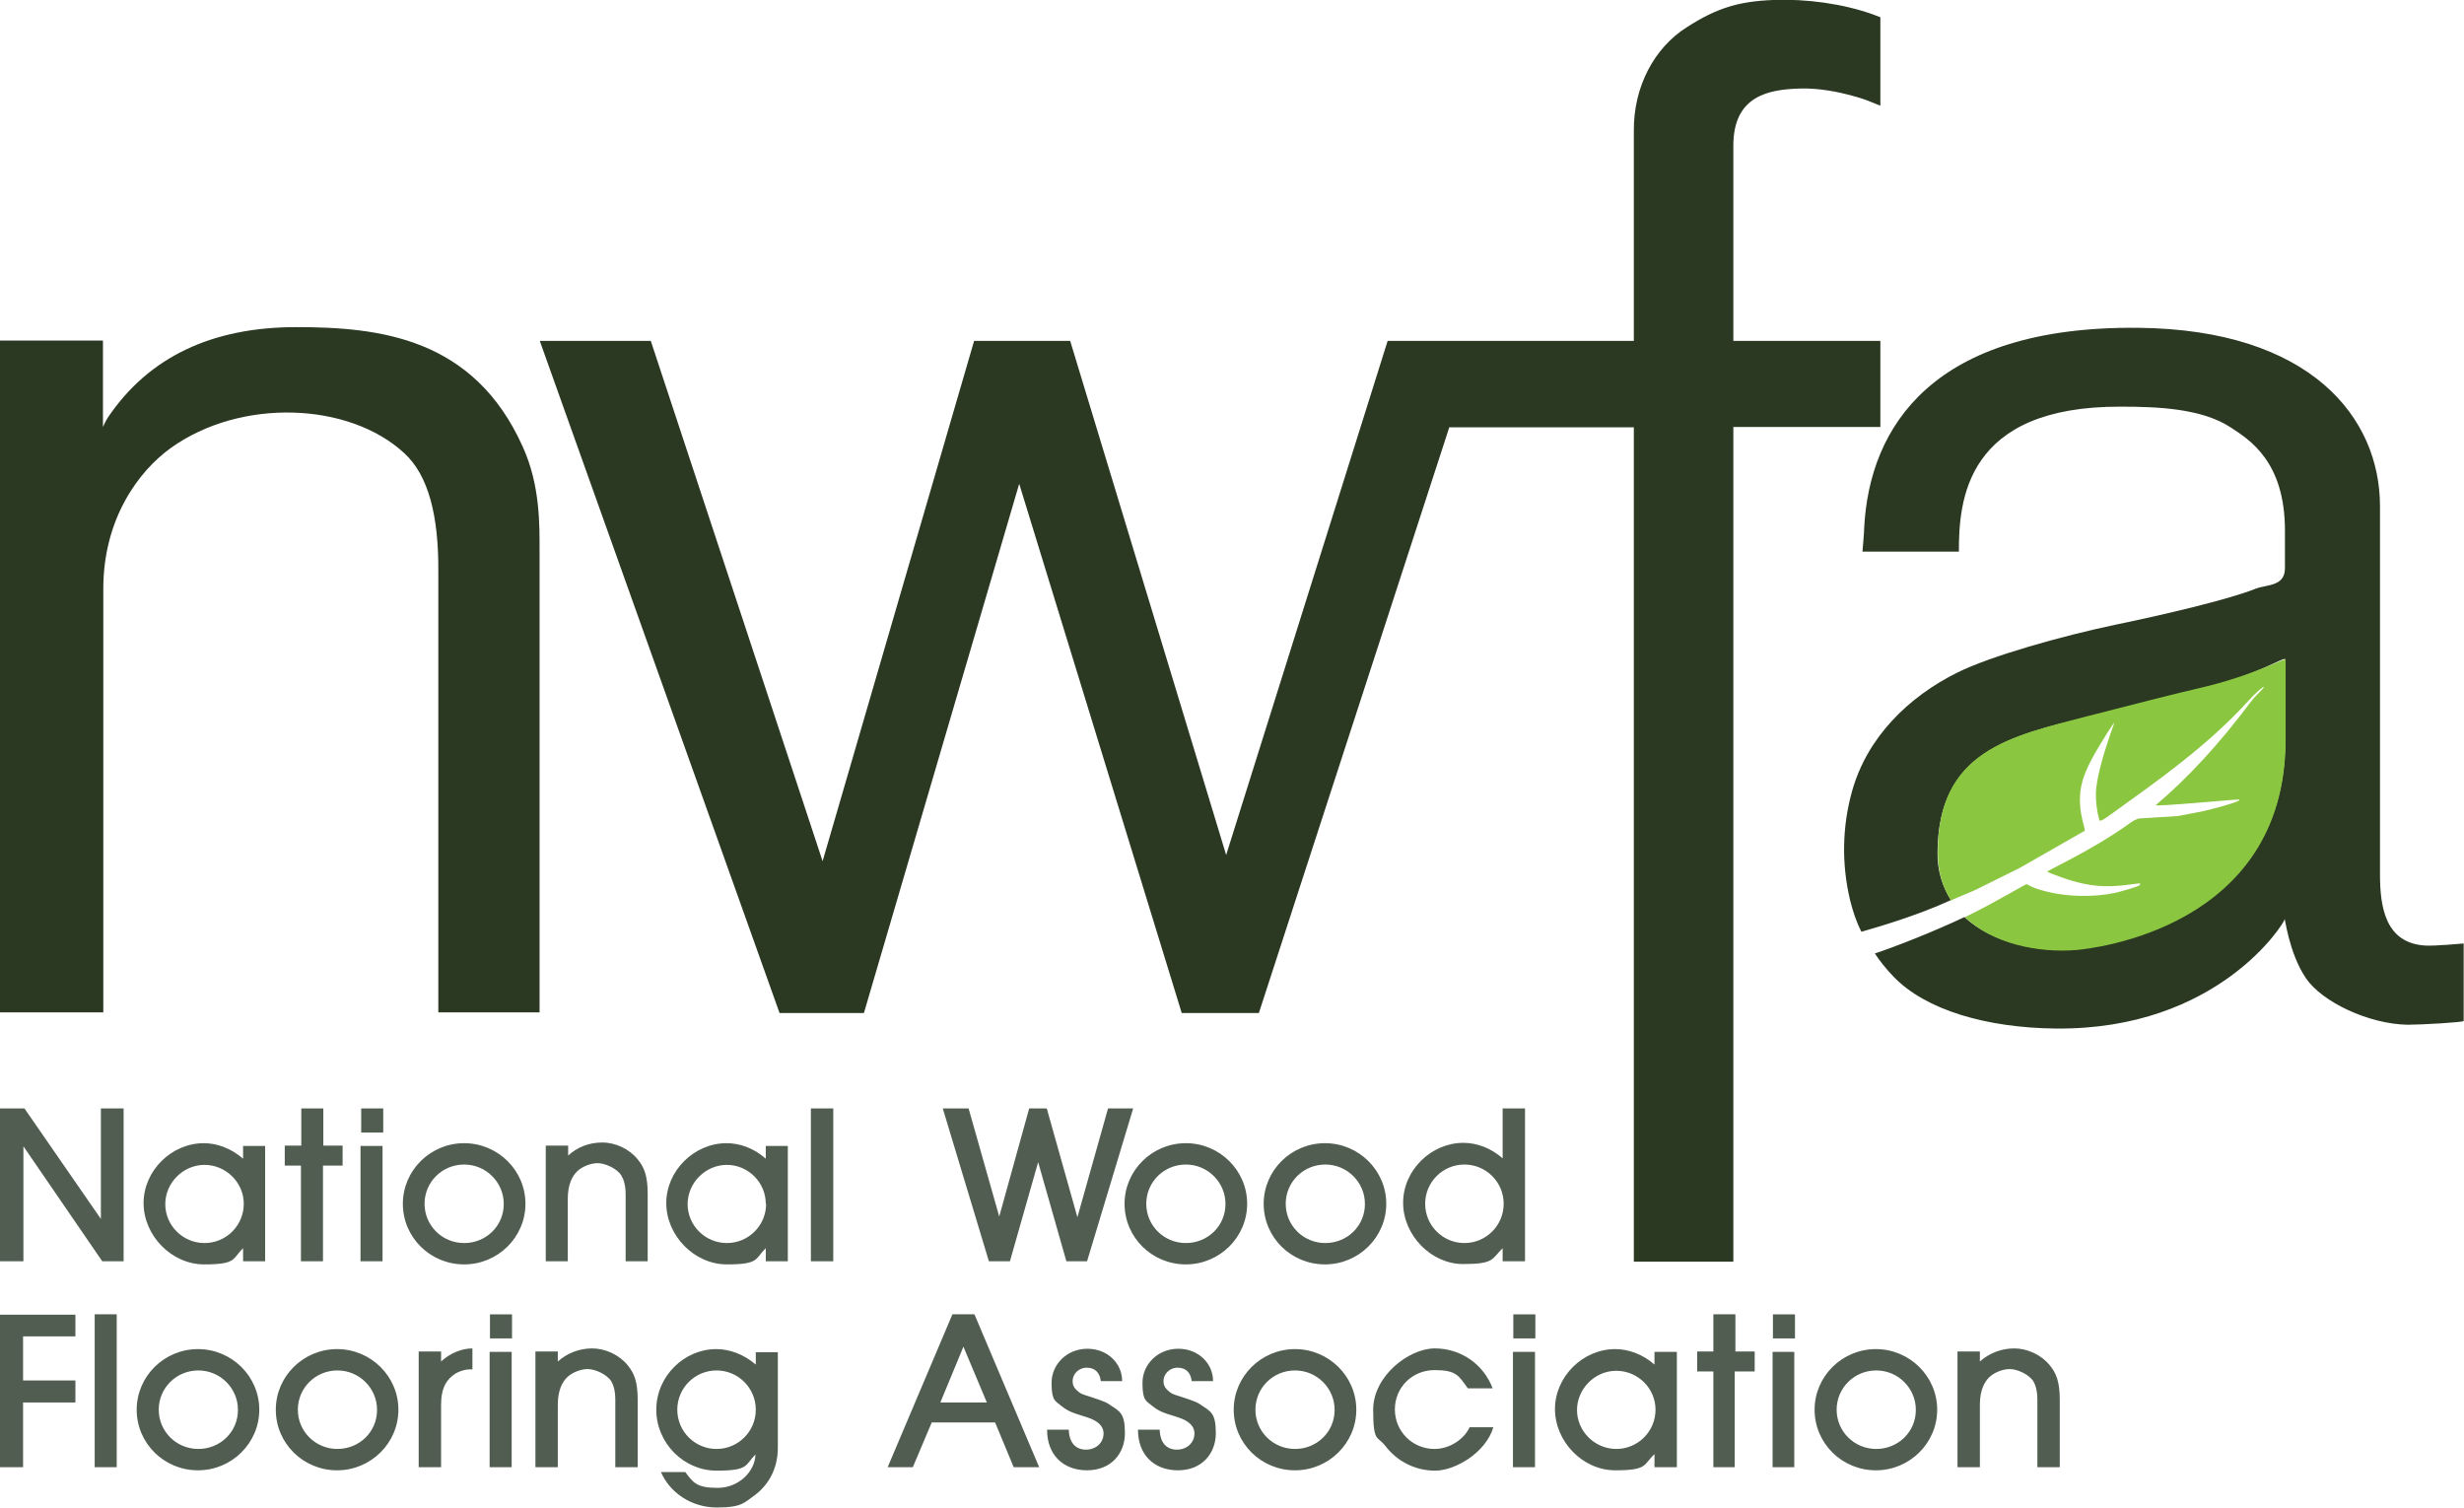 <?xml version="1.0" encoding="UTF-8"?>
<svg id="Layer_2" data-name="Layer 2" xmlns="http://www.w3.org/2000/svg" width="715.6" height="437.9" viewBox="0 0 715.6 437.9">
  <g id="New_COLORS" data-name="New COLORS">
    <path d="M436.4,366.3h6.5v-44.4h-6.5v14.5c-3.4-3-7.5-4.5-11.4-4.5-9.3,0-17.5,7.9-17.5,17.4s8.2,17.8,17.4,17.8,8.3-1.5,11.5-4.6v3.7ZM436.7,349.6c0,6.3-5.1,11.4-11.4,11.4s-11.4-5.1-11.4-11.4,5.1-11.4,11.4-11.4,11.4,5.1,11.4,11.4ZM367,349.6c0,9.8,8,17.6,17.8,17.6s17.8-7.9,17.8-17.6-8-17.6-17.8-17.6-17.8,7.9-17.8,17.6ZM396.4,349.7c0,6.3-5.1,11.3-11.5,11.3s-11.5-5.1-11.5-11.4,5.1-11.4,11.5-11.4,11.5,5.2,11.5,11.4ZM326.6,349.6c0,9.8,8,17.6,17.8,17.6s17.8-7.9,17.8-17.6-8-17.6-17.8-17.6-17.8,7.9-17.8,17.6ZM355.9,349.7c0,6.3-5.1,11.3-11.5,11.3s-11.5-5.1-11.5-11.4,5.1-11.4,11.5-11.4,11.5,5.2,11.5,11.4ZM287.2,366.3h6.1l8.2-28.8,8.2,28.8h6l13.4-44.4h-7.3l-8.9,31.6-8.9-31.6h-5.1l-8.7,31.4-8.9-31.4h-7.5l13.4,44.4ZM235.5,366.3h6.5v-44.4h-6.5v44.4ZM222.3,366.3h6.5v-33.5h-6.4v3.7c-3.5-3.1-7.6-4.5-11.4-4.5-9.4,0-17.5,8-17.5,17.4s8.1,17.8,17.6,17.8,8.1-1.6,11.3-4.7v3.8ZM222.5,349.6c0,6.3-5.1,11.4-11.4,11.4s-11.4-5.1-11.4-11.3,5.2-11.4,11.4-11.4,11.3,5.1,11.3,11.3ZM158.4,366.3h6.5v-18.2c0-4.1,1.3-6.6,2.8-8,1.4-1.3,3.8-2.3,5.9-2.3s5.5,1.5,6.8,3.5c.6,1,1.3,2.6,1.3,5.5v19.5h6.4v-19.6c0-5.4-1.1-7.8-2.9-10-2.4-3-6.4-4.9-10.3-4.9s-7.3,1.4-9.9,3.8v-2.9h-6.5v33.6ZM117,349.6c0,9.8,8,17.6,17.8,17.6s17.8-7.9,17.8-17.6-8-17.6-17.8-17.6-17.8,7.9-17.8,17.6ZM146.3,349.7c0,6.3-5.1,11.3-11.5,11.3s-11.5-5.1-11.5-11.4,5.1-11.4,11.5-11.4,11.5,5.2,11.5,11.4ZM104.7,366.3h6.4v-33.5h-6.4v33.5ZM104.9,328.9h6.4v-7h-6.4v7ZM87.4,366.3h6.4v-27.8h5.7v-5.8h-5.6v-10.8h-6.4v10.8h-4.8v5.8h4.7v27.8ZM70.5,366.3h6.5v-33.5h-6.4v3.7c-3.6-3.1-7.7-4.5-11.4-4.5-9.4,0-17.5,8-17.5,17.4s8.1,17.8,17.6,17.8,8.1-1.6,11.3-4.7v3.8ZM70.8,349.6c0,6.3-5.1,11.4-11.4,11.4s-11.4-5.1-11.4-11.3,5.2-11.4,11.4-11.4,11.4,5.1,11.4,11.3ZM0,366.3h6.8v-33.4l22.9,33.4h6.2v-44.4h-6.6v32.1l-22.2-32.1H0v44.4Z" style="fill: #505d50; fill-rule: evenodd;"/>
    <path d="M568.5,426.1h6.5v-18.2c0-4.1,1.3-6.6,2.8-8,1.4-1.3,3.8-2.3,5.9-2.3s5.5,1.5,6.8,3.5c.6,1,1.2,2.6,1.2,5.5v19.5h6.5v-19.6c0-5.4-1.1-7.8-2.9-10-2.4-3-6.5-4.9-10.3-4.9s-7.3,1.4-10,3.8v-2.9h-6.5v33.6ZM527,409.4c0,9.8,8,17.6,17.8,17.6s17.8-7.9,17.8-17.6-8-17.6-17.8-17.6-17.8,7.9-17.8,17.6ZM556.4,409.5c0,6.3-5.1,11.3-11.5,11.3s-11.5-5.1-11.5-11.4,5.1-11.4,11.5-11.4,11.5,5.2,11.5,11.4ZM514.8,426.1h6.3v-33.5h-6.3v33.5ZM514.9,388.7h6.4v-7h-6.4v7ZM497.4,426.1h6.4v-27.8h5.8v-5.8h-5.6v-10.8h-6.4v10.8h-4.7v5.8h4.7v27.8ZM480.5,426.1h6.5v-33.5h-6.5v3.7c-3.5-3.1-7.7-4.5-11.4-4.5-9.4,0-17.5,8-17.5,17.4s8,17.8,17.5,17.8,8.1-1.6,11.4-4.7v3.8ZM480.8,409.4c0,6.3-5.1,11.4-11.4,11.4s-11.4-5.2-11.4-11.3,5.1-11.4,11.4-11.4,11.4,5.1,11.4,11.3ZM439.4,426.1h6.4v-33.5h-6.4v33.5ZM439.5,388.7h6.4v-7h-6.4v7ZM426.8,414.5c-1.6,3.5-5.8,6.3-10.2,6.3-6.4,0-11.5-5.1-11.5-11.5s5.1-11.4,11.5-11.4,7,1.6,9.7,5.3h7.2c-2.7-7.1-9.3-11.6-16.8-11.6s-17.9,8-17.9,17.8,1.3,7.5,3.6,10.6c3.4,4.4,8.6,7.1,14.4,7.1s14.7-5.2,16.9-12.6h-6.8ZM358.3,409.4c0,9.8,8,17.6,17.8,17.6s17.8-7.9,17.8-17.6-8-17.6-17.8-17.6-17.8,7.9-17.8,17.6ZM387.6,409.5c0,6.3-5.1,11.3-11.5,11.3s-11.5-5.1-11.5-11.4,5.1-11.4,11.5-11.4,11.5,5.2,11.5,11.4ZM330.5,415.3c0,7.1,4.6,11.7,11.6,11.7s11-4.9,11-10.8-1.5-6.3-4.5-8.3c-.7-.5-1.1-.8-5.7-2.3-2.7-.8-2.8-1-3.5-1.6-1.1-.9-1.5-1.8-1.5-2.9,0-2,1.7-3.9,4.1-3.9s3.8,1.4,4.1,3.9h6.2c0-5.1-4.2-9.4-10.1-9.4s-10.4,4.5-10.4,9.9,1.1,5.2,3.1,6.9c2.4,2,5.5,2.4,8.3,3.5,2.9,1.2,3.7,2.8,3.7,4.3,0,2.6-2.1,4.7-5.1,4.7s-4.9-2-5-5.8h-6.3ZM304.1,415.3c0,7.1,4.6,11.7,11.6,11.7s11-4.9,11-10.8-1.5-6.3-4.5-8.3c-.7-.5-1.1-.8-5.7-2.3-2.7-.8-2.8-1-3.5-1.6-1.1-.9-1.5-1.8-1.5-2.9,0-2,1.7-3.9,4.1-3.9s3.8,1.4,4.1,3.9h6.2c0-5.1-4.2-9.4-10.1-9.4s-10.4,4.5-10.4,9.9,1.1,5.2,3.1,6.9c2.4,2,5.5,2.4,8.3,3.5,2.9,1.2,3.7,2.8,3.7,4.3,0,2.6-2.1,4.7-5.1,4.7s-4.9-2-5-5.8h-6.3ZM257.7,426.1h7.4l5.5-13h18.4l5.4,13h7.4l-18.8-44.4h-6.4l-18.8,44.4ZM273.1,407.3l6.7-16.2,6.8,16.2h-13.5ZM191.9,427.4c2.6,6.1,8.9,10.4,16.3,10.4s8-1.5,10.9-3.5c4.2-3.1,6.8-7.9,6.8-13.8v-27.8h-6.4v3.6c-3.5-3-7.6-4.5-11.5-4.5-9.3,0-17.4,7.9-17.4,17.6s8,17.7,17.5,17.7,8.2-1.6,11.3-4.7c-.1,4.9-4.8,9.7-11,9.7s-7.1-1.6-9.4-4.6h-7ZM219.5,409.4c0,6.3-5.1,11.4-11.4,11.4s-11.4-5.1-11.4-11.4,5.1-11.4,11.4-11.4,11.4,5.1,11.4,11.4ZM155.5,426.1h6.5v-18.2c0-4.1,1.3-6.6,2.8-8,1.4-1.3,3.8-2.3,5.9-2.3s5.5,1.5,6.8,3.5c.6,1,1.2,2.6,1.2,5.5v19.5h6.5v-19.6c0-5.4-1.1-7.8-2.9-10-2.4-3-6.5-4.9-10.3-4.9s-7.3,1.4-10,3.8v-2.9h-6.5v33.6ZM142.2,426.1h6.4v-33.5h-6.4v33.5ZM142.3,388.7h6.4v-7h-6.4v7ZM121.6,426.1h6.5v-18.1c0-5.1,1.7-7.5,4.2-9.1,1.6-.9,3.2-1.3,4.9-1.2v-6.1c-3.1,0-6.5,1.4-9.1,3.8v-2.9h-6.5v33.6ZM80.1,409.4c0,9.8,8,17.6,17.8,17.6s17.8-7.9,17.8-17.6-8-17.6-17.8-17.6-17.8,7.9-17.8,17.6ZM109.5,409.5c0,6.3-5.1,11.3-11.5,11.3s-11.5-5.1-11.5-11.4,5.1-11.4,11.5-11.4,11.5,5.2,11.5,11.4ZM39.7,409.4c0,9.8,8,17.6,17.8,17.6s17.8-7.9,17.8-17.6-8-17.6-17.8-17.6-17.8,7.9-17.8,17.6ZM69.1,409.5c0,6.3-5.1,11.3-11.5,11.3s-11.5-5.1-11.5-11.4,5.1-11.4,11.5-11.4,11.5,5.2,11.5,11.4ZM27.5,426.1h6.4v-44.4h-6.4v44.4ZM0,426.1h6.7v-18.8h15.2v-6.4H6.7v-12.8h15.2v-6.3H0v44.4Z" style="fill: #505d50; fill-rule: evenodd;"/>
    <path d="M0,98.9v195.1h30c0,0,0-123,0-123,0-20.4,10.3-34.2,19.6-40.9,20.4-14.6,51.8-13.3,67.8,1.5,7.1,6.5,10,18.3,9.9,34.4v128c0,0,29.4,0,29.4,0v-134c0-7.6.2-19.1-4.9-30.3-14.2-31.6-41.5-34.7-65.8-34.7s-42.8,8.6-54.7,26.3c-.6.9-1.4,2.7-1.4,2.7v-25.1c0,0-18.7,0-18.7,0H0Z" style="fill: #2b3822; fill-rule: evenodd;"/>
    <path d="M156.8,99.1l69.6,195.1h24.5l45.1-153.7,47.2,153.7h22.4l55.3-170.1h53.6v242.3h28.9V124h42.7v-25h-42.7v-56.7c0-14.5,10.2-16.4,19.8-16.6,10.7-.2,21.6,4.5,17.9,3l5,2V5s-2.4-.9-2.4-.9c-8.5-3-19.1-4.5-28.8-4.1-9.9.4-16.3,2.3-25,7.9-9.5,6-15.5,17.3-15.4,30.1v61c0,0-71.5,0-71.5,0l-46.9,149.3-45.3-149.3h-27.9l-44,151.1-49.9-151.1h-32.1Z" style="fill: #2b3822; fill-rule: evenodd;"/>
    <path d="M570.6,266.3c-9.1,4.3-20.3,8.7-26.1,10.6,1.5,2.3,3.3,4.5,5.3,6.6,9.4,9.9,27.3,15,47.2,15.2,47.3.5,66.5-30.8,66.5-31.7,0-1.4,1.1,9.6,6.2,17.1,4.7,6.9,18.2,13.3,29.5,13.5,4,0,16.3-.7,16.3-1.1v-22.5c0,0-8.6.8-11.2.6-11.6-.7-13.1-11.3-13.1-20.7v-106.9c0-25.7-20.1-51.3-70.2-51.8-59.7-.6-78.1,28.8-79.6,58.1,0,1.3-.4,5.6-.5,6.9h28c0-14.7,1.8-42.3,47.1-42.1,10.5,0,23.4.5,31.8,6,5.5,3.6,15.8,9.9,15.8,30s0,5.5,0,10.9-5.3,4.7-8.6,6c-7.7,3.1-26.9,7.6-40.5,10.4-15.7,3.3-36.3,9.1-46,13.9-14.3,7.1-26.2,18.8-30.6,34.4-2.9,10.3-3.1,21.2-.6,31.7.8,3.2,1.8,6.3,3.3,9.2,5.2-1.5,16.2-4.7,26-9.2-2.4-3.8-4-8.4-3.9-13.9.2-29.3,21.4-33.8,43.5-39.3,12.3-3,27.2-6.7,32.2-7.9,16.8-3.9,25.3-9.9,25.3-8.8v23.6c-.3,54.4-56.3,60.2-60.8,60.6-11,.9-24.1-1.8-32.3-9.3Z" style="fill: #2b3822; fill-rule: evenodd;"/>
    <path d="M570.6,266.4c9.6-4.7,17.8-9.8,18-9.6.9.5,2,1,3.2,1.4,8.1,2.6,16.9,2.3,22.5,1.1,2.1-.5,6.5-1.8,6.9-2.1,1.1-1-.1-.6-2.8-.3-6.8.9-12.1.8-21.3-2.7-.8-.3-1.7-.6-2.5-1-.6-.2,12.7-6,24.2-14.3,1.2-.9,2.1-1.1,2.4-1.2l11.2-.7,6.9-1.3c.3,0,12.8-3.1,10.9-3.5-.8-.1-24.8,2.2-24.1,1.6,9.4-7.9,18.8-18.2,27.6-30,1-1.3,2.2-2.4,3.2-3.5,1.7-1.8-.4-.6-3.8,3.1-11.9,13.2-27.3,23.9-38.1,31.7-2.1,1.5-4.8,3.6-5.2,3.2-.2-.2-1.1-3.7-1.1-7.4-.1-4.7,2.7-13.4,4.3-18,.7-1.9,1.1-3.1,1-3-.2.2-.9,1.3-1.9,2.8-1.9,3.1-5,7.8-6.7,12.3-3.3,8.5.6,15.9,0,16.3l-18.9,10.8-11.7,5.8c-1.6.9-6.6,2.8-8.2,3.6-2.4-3.8-3.8-8.3-3.8-13.8-.2-29.8,21.3-33.9,43.4-39.7,11.6-3,27.3-7,32.3-8.1,16.8-3.9,25.3-9.2,25.3-8.2v23.6c-.3,54.4-56.3,60.2-60.8,60.6-11.1.9-24.2-1.8-32.3-9.5Z" style="fill: #8bc640; fill-rule: evenodd;"/>
  </g>
</svg>